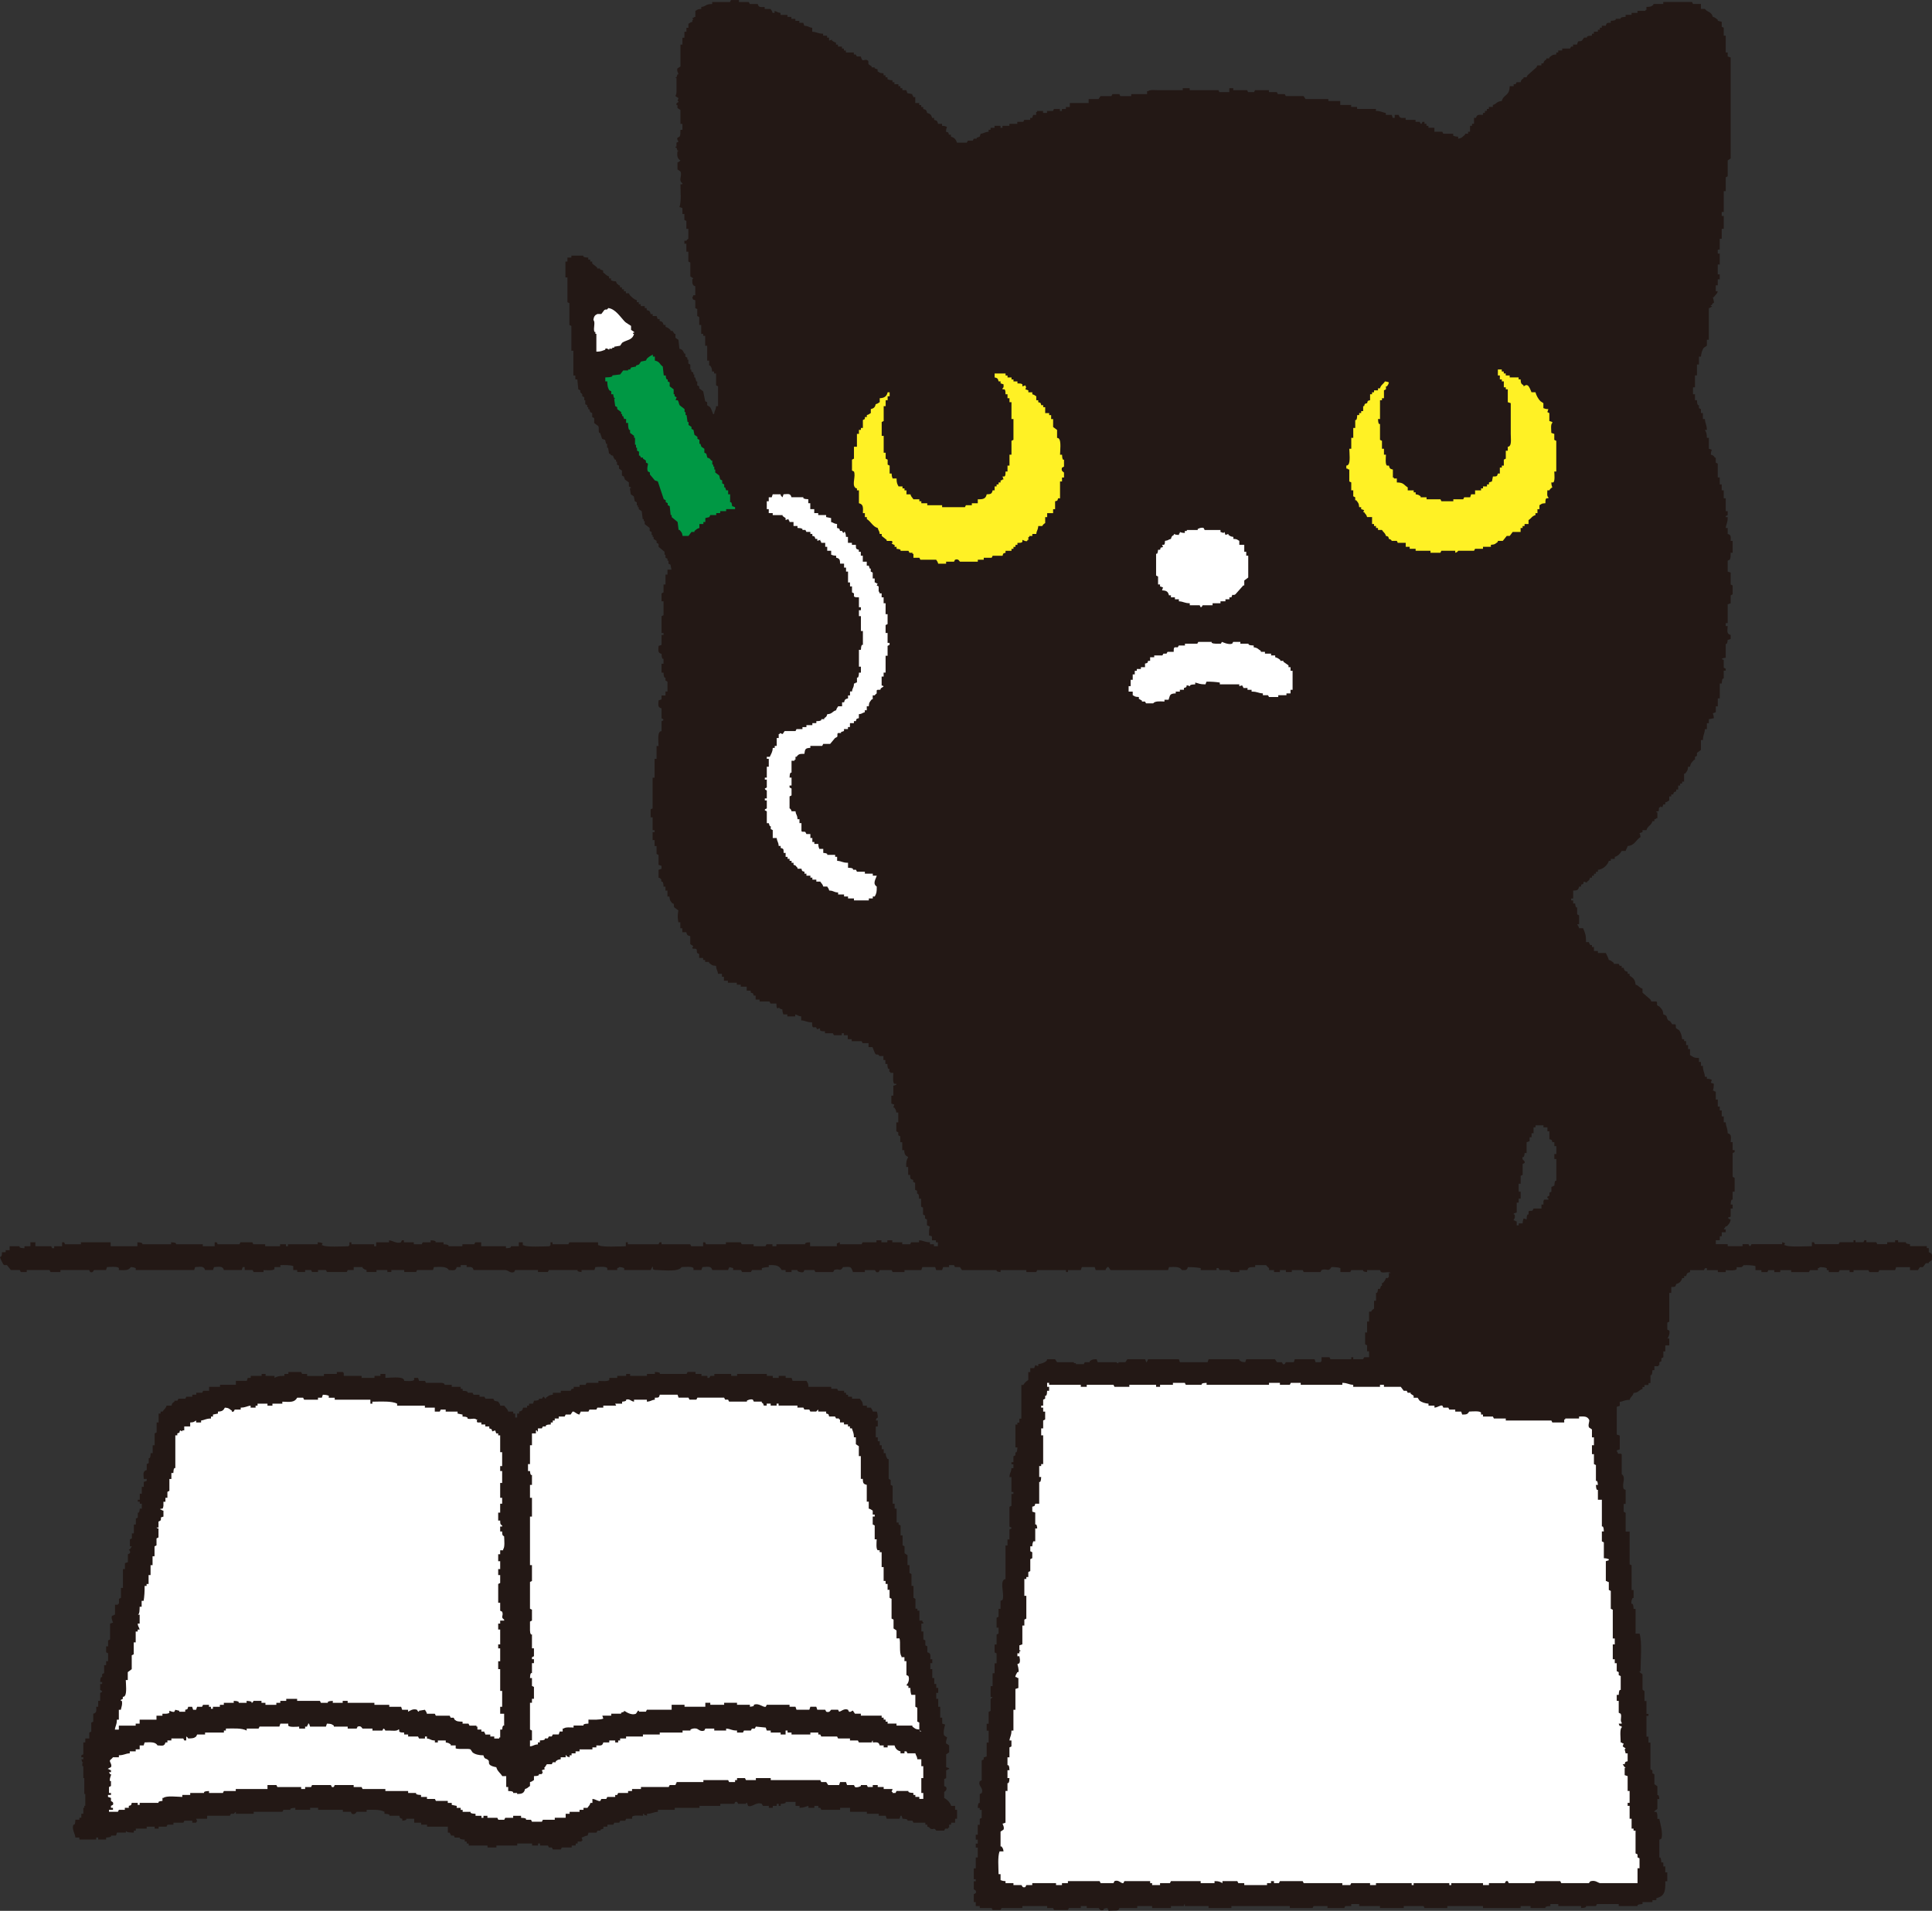 <?xml version="1.0" encoding="UTF-8"?>
<svg id="_レイヤー_2" data-name="レイヤー_2" xmlns="http://www.w3.org/2000/svg" width="171.147" height="169.284" viewBox="0 0 171.147 169.284">
  <rect x="0" y="0" width="171.147" height="169.284" fill="#333333" stroke="none"/>
  <g id="design">
    <g>
      <g>
        <path d="M25.538,121.545h1.141c.029.058.058.116.088.176h.439v.175h1.492v-.175h1.141v-.176h.527c.074.099-.011.013.087.087v.263h1.58v.176h1.141v-.176h.526v-.175h.439v.35c.406-.011,1.348-.121,1.58.088.1.101.035.001.088.176.241.012.784.06.878-.087v-.176h.351c.03.088.059.176.088.263h.526c.029.058.058.117.088.176h1.404c.279.033.209.153.263.176h.614v.176h.79v.175h.176v.176c.225.012.304.011.438.088v.087h.439c.029.058.059.117.088.175h.526v.176h.439c.029.059.059.117.088.176h.702c.029.058.058.117.088.176.065.033.27.053.351.088.083.158.122.138.176.351h.351c.126.216.276.244.351.526h.439v.175h.176v.351h.175v-.351h.176v-.175c.257-.06.288-.098.351-.351h.351v-.175h.176v-.176h.351c.03-.088.059-.176.088-.263.224-.012.307-.007.439-.088v-.088h.263c.042-.02.031-.15.176-.176.057.033.028.143.175.176v-.088c.239-.143.217-.236.615-.263v-.175h.702v-.176h.878c.029-.059.059-.117.088-.176h.176v-.175h.527v-.176h.526c.03-.059.059-.117.088-.176h1.053v-.176c.253.012.867.069.965-.087v-.176h.702v-.176h.789v-.175h.352v.175h1.491v-.175h.703v-.176c.226.014.303.012.439.087v.088h2.37c.03-.059.059-.117.088-.176h.702v.176h.526v.175h.527v.176h.175c.03-.058.059-.116.088-.176h.351v-.175h1.492v.175h.526v-.175h2.633v.175h.526v.176h.527v-.176h.614v.176h.526c.029.088.059.176.088.263h1.229c.121.23.155.149.175.527h2.019v.175h.526c.03.059.059.117.088.176h.526v.176h.176v.175h.176v.176h.351v.176h.701c.139.24.241.215.263.615h.351v.175h.352c.083.158.121.138.175.351h.351c.057.151.083.275.088.526-.151.098-.119.056-.176.263h.176v.526h-.176v.966h.176v.351h.175v.35h.176v.351h.176v.351h.175c.02.322.054.341.176.527h.088v1.755c.059.029.117.058.176.087v.439c.059.029.117.058.175.087v1.58h.176v.439h.176v1.228h.176v.176c.058.03.117.058.176.088v.878h.176v.878c.058.029.117.058.175.088v.614c.088.058.176.117.263.175v.878h.176v.701c.058.03.117.058.175.088v1.053h.176v1.053c.059.03.117.058.176.088v.878h.175v.175h.176v.878h.263v.088c.1.099.035,0,.088.175h-.175v.702h.175v.703c.058.029.117.058.176.087v.439c.059.029.117.059.176.088v.527c.315.082.277.229.263.614h.175v.351h-.175v.527h.175v.79h.176v.526h.175v.351h.176v.438h-.176v.527h.176v.703h.176v.965h.176v.526c.088.03.176.059.263.088-.052.138-.206.71-.088.965.088.058.176.117.263.176,0,0-.148.395-.087.527.087.058.175.116.263.176v.614c-.088.058-.176.117-.263.176v1.141c.087.03.175.059.263.088v.088h-.088c-.1.1,0,.035-.175.088v.702c-.059.03-.117.059-.176.088v.614c.058.03.117.059.176.088.12.329-.155.387-.176.439v.526c.244.134.537.4.615.703h.351v.351h.175v.789h-.175v.351h-.351v.176h-.176v.263h-.088v.087h-.263c-.03.059-.059.117-.088.176h-.703c-.229-.331-.202-.031-.526-.176-.056-.025-.004-.115-.263-.175v-.176h-.176v-.176h-1.053l-.088-.176h-.439v-.087c-.136-.078-.213-.071-.439-.088-.03-.087-.059-.176-.088-.263h-.088c-.029.087-.059.176-.088.263h-1.141c-.029-.087-.058-.176-.088-.263h-.614v-.175h-1.053v-.176h-1.491v-.351h-.878v.176h-1.667c-.03-.058-.059-.117-.088-.176h-.176v-.176h-.351v.176h-.526v-.176c-.291.071-.36.169-.79.176v-.176h-.351v-.351h-.877v.087c-.137.076-.213.072-.439.088v.176h-.175v-.176h-.176v.176h-.351v.176h-.351v-.176h-.526c-.03-.058-.059-.116-.088-.176-.512-.213-.868.35-1.228.176-.03-.088-.059-.176-.087-.263h-.088v.088h-.702c-.029-.058-.058-.117-.088-.175-.245-.062-.197.15-.263.175h-1.228v.176h-1.843v.176h-2.194v.176h-1.492v.176c-.434.024-.467.163-.965.176v.175c-.087-.029-.176-.058-.263-.088v-.087h-.088v.175c-.253-.012-.867-.069-.965.087v.176h-.527c-.029.059-.058.117-.087.176h-.439c-.029.058-.058.117-.088.176h-.439c-.029.059-.058.117-.088.176h-.526v.176h-.351v.175c-.087.03-.176.059-.263.088v.088h-.263c-.029.058-.059.116-.088.176h-.702c-.029.087-.058.175-.088.262-.311.033-.267.109-.526.176.03.088.058.175.087.263h-.087v.088h-.351v.176h-.176v.176h-.351v.175h-.878c-.029.059-.058.117-.088.176h-.702c-.03-.059-.058-.117-.088-.176h-.263c-.03-.058-.059-.117-.088-.175h-.701v-.176h-.176v.176h-.527v-.176h-1.316v.176h-1.843v.175h-.789v-.175h-1.667v-.176h-.176v-.176h-.176v-.176c-.225-.006-.307-.012-.439-.087v-.088h-.439c-.029-.059-.059-.117-.088-.176h-.263v-.088c-.1-.099-.035,0-.088-.175h-.176v-.527h-1.843v-.176h-.526v-.176h-.614v-.351h-.702v.088c-.128.071-.15.06-.351.087v-.176c-.242-.063-.196-.024-.263-.263h-.877v-.088c-.137-.076-.213-.071-.439-.087v-.176c-.408-.214-.936-.183-1.58-.176v.176h-.877c-.051.02-.111.295-.439.176l-.088-.176h-.702v-.176h-2.194v-.176h-.703v.176h-1.316v-.176c-.227.013-.304.012-.439.088v.088h-.614c-.03.058-.059.117-.088.176h-2.545v.176h-1.58v-.176c-.086.045-.156.164-.176.176h-.263c-.03.058-.059.117-.088.175h-2.018v.263h-.965c.029.088.058.176.087.263h-.087v.088h-.351v-.176h-.702c-.03.058-.059.117-.088.176h-.878v.176h-.527c-.029.058-.058.117-.087.176h-.702v.175h-.351v-.175h-.702v.175h-.965v.176h-.175v.176c-.244-.009-.682.007-.703-.176v.176h-.79c-.029.087-.058.175-.087.262h-.439v.088c-.137.076-.212.071-.439.088v.175h-.701v-.175h-.176v.175h-1.491v-.175h-.351c-.023-.341-.342-.739-.176-1.141h.088c.076-.136.072-.212.088-.439h.351v-.176h.175v-.351h.176v-.527h.088v-.176h.087v-1.053h-.087v-1.404h-.088v-1.053h-.088v-.262l.088-.088h-.088c-.029-.088-.058-.176-.088-.263h.176v-.176h-.176v-.176c.059-.029.117-.058.176-.087v-1.053h.176v-.351h.351v-.526c.059-.03.117-.059.176-.088v-.789c.058-.03.117-.058.175-.088v-.702c.315-.082.277-.229.263-.614h.176v-.527h.175v-.703c.059-.029.117-.058.176-.087-.016-.145-.167-.151-.176-.175v-.527h.176v-.176h-.176c.013-.224.007-.307.088-.439h.088v-.264c.059-.029.117-.058.176-.087v-.702h.175v-.351h.176v-.702c-.058-.03-.117-.059-.176-.088v-.527h.176v-.526c.059-.029.117-.059.176-.087v-1.405c.088-.029.176-.058.263-.087-.031-.075-.197-.435-.088-.614h.088c.1-.1,0-.035.175-.088v-.878h.263v-.088h.088v-.439c.059-.03.117-.058.176-.088v-.878h.176v-1.668h.175v-.526c.088-.029.176-.058.264-.087v-.702c.058-.03.116-.059.175-.088.077-.176-.067-.256-.088-.351h.088c.058-.087.117-.175.176-.263h-.176v-.615c.058-.029.117-.058.176-.088v-.439h.176v-.79h.175v-.527c.059-.029.117-.058.176-.087v-.439h.088c.073-.126.06-.15.087-.351h.176v-.439h-.176v-.176h-.175v-.176h.175v-.526h.176v-.614h.176v-.439c.087-.029.175-.058.263-.087v-.175h-.263c-.022-.446-.106-.685.263-.79v-.527c.058-.029.117-.058.176-.088v-.438h.087c.078-.137.07-.213.088-.439h.176v-.703h.175v-1.053c.059-.029.117-.058.176-.088v-.877h.176v-.79h.175v-.175h.176c.126-.216.276-.245.351-.526h.439c.054-.23.093-.25.262-.351v-.088h.264c.029-.058.058-.117.088-.176h.614c.029-.059.058-.117.087-.176h.527v-.176h.351v-.175h.526c.029-.059.058-.117.088-.176h.526v-.351h.965v-.176h1.405v-.351h.965c.029-.087.058-.176.087-.263h.263v-.176h.965v-.175h.351v.175h.79v.176c.291-.154.383-.18.877-.176v-.175h.351v-.176Z" style="fill: #231815; fill-rule: evenodd;"/>
        <path d="M28.521,123.826h-.351v.176h-1.229c-.029-.058-.058-.117-.088-.176h-.526c-.245.443-.644.372-1.316.351v.176h-.878v.176h-.439v-.176h-.878v.176h-.176v.175h-.439v-.175c-.365.043-.412.166-.878.175v.176h-.526c-.057.022-.029.247-.263.176v-.087c-.239-.142-.215-.236-.614-.264-.134.247-.23.337-.614.351v.175c-.146.03-.293.059-.439.088v.176h-.176v.175c-.468.001-.512.126-.877.175v.176h-.439v-.176c-.23.122-.149.155-.527.176v.35h-.526v.352h-.176v.087c-.059-.03-.117-.058-.176-.087-.161.149.096.163-.263.263v.176h-.176v2.896h-.088c-.076.137-.072.213-.087.439h-.175v.527h-.176v1.053c-.058.03-.117.058-.176.088v.527h-.175v.35h-.176c-.002.243.028.489-.088.615h-.176v.088h.088c.1.1.001.035.176.088v.526c-.406.109-.115.072-.263.351-.058.03-.117.059-.175.088v.527h-.176c.1.099.001.034.176.088v.789c-.059.03-.117.059-.176.088v.615c-.059.029-.117.058-.176.088v.877h-.175v.79h-.176v.877h-.176v.79h-.176v.175h-.176c.006.474-.021.963-.087,1.317h-.176v.526h-.176c-.009.244.008.682-.175.703h.175v.789h-.175c.033.311.109.267.175.527h-.175v.175h-.176v.965h-.175v1.053c-.059.03-.117.059-.176.088v1.229c-.117.088-.234.176-.351.263v.701h-.176c.011.376.104,1.194-.088,1.405-.1.1,0,.034-.175.087v.176c-.059.03-.117.059-.176.088v.088h.088c.077.306-.05.582-.088.79h-.176v.878h-.176c-.001.468-.125.512-.176.877h.351v-.351h1.492v-.176h.351v-.351h1.492v-.351h.526v-.175c.243-.002.489.027.614-.088v-.176c.021-.014.284.149.439.088.03-.058.059-.116.088-.175.117.03.234.059.351.087v.088h.527v-.175c.242-.064.196-.025.263-.263h.351c.029.088.058.176.088.263h.263c.029-.087.058-.175.087-.263h.439c.029-.059.058-.117.088-.176h.526v.176h.175v.176h.176v-.176h.614v-.176h.351v-.175h.878v-.176c.227.013.304.013.439.088v.088h.702v-.176c.23.012.299.026.439.088v.088c.144-.016.15-.167.175-.176h.702v.176h.351v.175h.965v-.175h.351v-.176h.526v-.176h.965v.176h2.019c.029.058.058.117.087.176h.614v-.088c.137-.075.213-.073.439-.088v.176h.878v-.176h.439v.176h2.369v.175h1.317v.176h1.053c.029.088.059.176.088.263h.526v.175c.152-.08.442-.306.79-.175.028.011.031.158.176.175v-.088c.175-.029.351-.058.526-.087.083.158.121.138.175.351h.703c.029.058.058.117.087.175h1.229c.029.059.058.117.088.176h.263c.029.059.059.117.088.176.191.164.331.165.702.176v.175h.526c.029.059.058.117.088.176h.614v.088h.087v.262h.351v.176h.263v.088c.1.1.035,0,.088.175h.439v.176h.351v.176h.439v-.088h.087v-.703h.175c.025-.202.017-.223.088-.351h.087v-1.053h-.351v-.614h.175v-1.405h-.175v-1.93h-.176v-.702h.176v-1.141h-.176v-.351h.176v-1.316h-.176v-.527h.176v-.263h.351v-.087c-.357-.249-.024-.333-.176-.703-.058-.029-.116-.058-.175-.088v-.701h-.176v-1.667c.059-.03.117-.059.176-.088v-.703h-.176v-.527h.176v-.701h-.176v-.614h.176v-.352h.263v-.087c.165-.18.097-.809.087-1.141-.179-.117-.165-.143-.176-.439h-.175v-.439h.175v-.088c-.179-.117-.165-.144-.175-.439h-.176v-.702h.176v-.789h.175v-.526h-.175v-1.317h.175v-1.053h-.175v-.439h.175v-1.229h-.175v-1.492h-.176v-.176h-.176c-.029-.088-.058-.176-.088-.263-.087.029-.175.058-.263.087-.063-.242-.024-.196-.263-.263v-.176h-.351v-.175h-.351v-.176h-.351c-.062-.185-.09-.08,0-.263h-.087c-.189-.169-.514.025-.79-.088v-.088c-.134-.075-.212-.076-.438-.087v-.176c-.147-.029-.293-.058-.439-.088v-.175h-1.053v-.176h-.439c-.03.059-.059.117-.088.176h-.439v-.351h-.878v-.175h-2.458v-.176c-.482-.252-1.446-.183-2.194-.176v.176h-.175v-.351h-3.16v-.176h-.526v-.176c-.15-.057-.275-.084-.526-.088-.029.088-.058.176-.088.263Z" style="fill: #fff; fill-rule: evenodd;"/>
        <path d="M58.447,123.562c-.072.281-.104.255-.439.263v.176c-.35.04-.313.148-.703.176v-.176h-1.141v.176c-.274-.035-.396-.29-.702-.176v.088c-.129.069-.148.062-.351.088v.176h-.614c.029.058.059.117.088.176h-1.141v.175h-.526c-.029.059-.059.117-.088.176h-.614c-.03.059-.058.117-.088.176h-.702v.087c-.1.101-.035,0-.087.176-.298-.04-.454-.308-.615-.263-.059.087-.117.175-.176.263h-.439c-.029.059-.059.117-.088.176h-.526v.175h-.351v.175h-.176v.176h-.176v.176c-.224.011-.307.007-.439.087v.087h-.262c-.03.059-.059.117-.088.176h-.351v.263h-.088v-.087c-.139-.1-.082.215-.088.263h-.351v1.053h-.175v1.668h-.176v.615h.176c.024.202.016.224.088.351h.087v.878h-.175v1.141h.175v1.667h-.175v4.3h.175v1.403c-.058.03-.117.059-.175.088v2.37c.058.029.117.058.175.087v.965c-.058.029-.117.059-.175.088v.789c.012.204.018.227.088.351h.087v1.228h.176v.701c-.058.03-.117.059-.176.088v.176h.176v.351h-.176v.878h-.087c-.076.137-.071.212-.088.439h.175v.702c.059.029.117.058.176.087v1.053h-.176v.351h-.175v2.369c.058.03.117.059.175.088v.878h-.175v.526c.35-.041.312-.149.702-.176v-.176h.176v-.175c.224-.012.307-.008.439-.088v-.088h.263c.03-.059.059-.117.088-.176h.263c.03-.058.058-.117.088-.176h.527c.029-.088.058-.175.087-.263h.263v-.263h.088c.149-.139.59-.096.878-.088v-.176h.878v-.087c.137-.076.212-.072.439-.088v-.351c.444.008,1.006.03,1.316-.088-.029-.088-.058-.176-.087-.263h.79v-.175h.877v-.088c.088-.029.176-.058.263-.088v-.088c.035-.002.591.473,1.053.264.058-.088.117-.176.175-.264h.088v.088h.614c.029-.058.058-.116.087-.175h2.194v-.439h1.141v.176h1.843v-.351h.439v.175h1.228v-.175h1.141v.175h1.141v.176c.203-.025.224-.017.352-.088v-.088c.449-.185.808.256,1.053.176.029-.059.058-.117.088-.176h2.018v.176h.526c.029.088.059.176.088.263h1.141c.029-.087.058-.175.088-.263h.526c.029.088.059.176.088.263h.702c.029.059.059.117.088.175.325.122.391-.156.439-.175h.614c.029.059.059.117.087.175.191-.011.433-.321.79-.175.029.059.058.117.087.175.187.076.265-.121.351-.088.058.088.117.176.176.264h.526v.175h1.843v.176h.176v.176h.175v.176h.176v.175h.79v.176h1.404v.088c.227.155.225.233.614.262v-.614c-.058-.03-.116-.058-.176-.088v-1.228c-.058-.03-.116-.059-.175-.088v-1.054h-.351c-.062-.163-.087-.343-.088-.614h-.175v-.176c-.177-.051-.076.01-.176-.088.135-.093.306-.481.176-.79-.059-.029-.117-.058-.176-.087v-1.229h-.176v-.351h-.263v-.088c-.225-.258-.06-1.257-.176-1.579h-.263v-.702c-.087-.058-.176-.117-.263-.176v-.789c-.059-.03-.117-.059-.176-.088v-1.755c-.059-.03-.117-.058-.176-.088v-.702h-.176v-.526h-.176v-.264h-.175v-1.228h-.176v-1.317h-.176v-.176h-.175c-.156-.105-.1-.706-.088-.965h-.176v-1.228c-.059-.03-.117-.058-.176-.088v-.702h.176v-.176h-.176v-.351c-.158-.083-.138-.122-.351-.176v-.615h-.176v-1.491c-.307-.07-.342-.156-.351-.526h-.176v-2.019h-.175v-.878c-.088-.059-.176-.117-.263-.176v-.614h-.176c.002-.431-.101-.5-.175-.79h-.176v-.176h-.176v-.175h-.351v-.176h-.351v-.263h-.088v-.088h-.263c-.029-.058-.058-.117-.088-.175h-.526c-.063-.243-.024-.197-.263-.264v-.175h-.702v-.176c-.048.025-.176.176-.176.176h-.526c-.03-.059-.059-.117-.088-.176h-.439c-.03-.059-.059-.117-.088-.176h-.526v-.175h-1.667v-.176h-.176v.176h-.527v-.176h-.351v.176h-.263c-.053-.211-.028-.163-.176-.263v-.088h-.701c-.03-.058-.059-.117-.088-.176-.197-.076-.436.038-.526.088v.088h-1.58c-.029-.058-.058-.117-.087-.176h-.264c-.029-.058-.058-.117-.087-.176h-2.369c-.03.059-.059.117-.088.176h-.614c-.029-.058-.059-.117-.088-.176h-.878c-.029-.088-.059-.176-.088-.263h-1.58Z" style="fill: #fff; fill-rule: evenodd;"/>
        <path d="M24.836,152.698c-.03.088-.059.176-.088.264h-1.755c-.029.058-.059.116-.087.175h-1.053v.175c-.448-.233-1.148-.182-1.843-.175v.175h-.176v.176h-1.668v.175h-.702c-.029.059-.058.117-.087.176-.194.162-.33.165-.703.176-.071-.115-.062-.104-.176-.176v.351h-.175c-.03-.059-.059-.117-.088-.176h-1.053v.176h-.352v.175h-.175c-.095.359-.276.283-.702.264-.19-.329-.618-.281-1.141-.264-.029.088-.058.176-.087.264h-.352v.35h-.351v.176h-.526v.175c-.435.025-.467.164-.965.175v.176h-.526c-.042.075-.263.263-.263.263-.065.169.216.361.088.614-.01.019-.326.121-.263.176h.088c.1.1,0,.035.175.088v.176h-.175c.029.058.058.117.087.176h.088c.042.132-.154.35-.088.614h.088v.439c-.059.03-.117.059-.175.088v.527h.175v.176h-.263v.175c.088.03.176.059.263.087v.264c.03.071.273.063.176.351-.059.03-.117.059-.176.088v.176h.176v.176h-.351v.176h.789c.03-.059.059-.117.088-.176h.526v-.176h.351v-.176c.242-.063.196-.024.263-.263h.526v.176h.175v-.176h1.668v-.087c.127-.071.149-.062.351-.088v-.264h.088c.242-.219,1.246-.096,1.668-.087v-.175h.702v-.176h1.228v-.088c.137-.076.213-.071.439-.087v.176h1.228c.03-.059.059-.117.088-.176h1.053v-.176h2.809v-.351h.79c.029.059.058.117.087.176h2.107v.176h.351v-.176h.527c.029-.058.058-.117.087-.176h1.668c.029.059.059.117.088.176.247.06.196-.15.262-.176h1.667v.176h.703c.029.059.058.117.087.176h2.019v.176h2.018v.176h.703v.088c.136.076.212.071.439.088v.175h.526v.176h.703c.029.059.058.117.087.176h1.053v.175h.351v.176c.147.03.293.059.439.088v.176h.351v.176h.176v.176h.702v.088c.136.076.213.07.439.088v.175h.526v.176h.176v-.176h.351v.176h.877c.029.059.059.117.088.176h.526c.029-.059.059-.117.088-.176h.702v-.176h.701v.176c.226.014.304.011.439.087v.088h.439c.029.058.058.117.087.175h.878c.03-.058.059-.117.088-.175h1.053v-.176h.965v-.351h.351v-.176h.878v-.176h.351v-.176h.351c.107-.186.198-.191.263-.439h.176v-.351c.314.021.507.24.702.176.029-.059.058-.117.087-.176h.439c.03-.059.059-.117.088-.176h.702v-.175h.176c.029-.059.058-.117.088-.176h.877v-.176h.351v-.176h.79v-.176h2.457c.03-.058.058-.117.087-.176h.527v-.088c.1-.099.035,0,.088-.175h2.37v-.177h2.194c.029.059.058.117.087.177h.527v-.177h.175v-.175h.702c.029.059.059.117.088.175h.878v-.175h1.316v.175h4.388c.029.059.058.117.088.177h.439c.059.087.117.175.176.262h.965c.03-.088.059-.175.088-.262h.526c.029.087.058.175.088.262h.614c.03.059.059.117.088.176.196.077.436-.039.526-.088v-.088h.526c.03.059.059.117.088.176h.439v-.176h.439v.176h.526v.176h.789c-.029.088-.058.176-.087.263h.087v.088h.264c.029-.059.058-.117.087-.176h1.053v.087c.138.078.213.067.439.088v.176h.176v.175h.351v.176h.351v-.526h-.175v-1.317h.175v-1.053h-.175v-.614h-.352c-.033-.311-.108-.267-.175-.527h-.702c-.029-.058-.059-.117-.088-.175h-.176v.175h-.351v-.175c-.285-.066-.458-.245-.527-.526h-.614v.175h-.351v-.175h-.351c-.082-.315-.229-.277-.614-.264v-.175c-.1.099-.035,0-.088.175h-1.141c-.03-.058-.059-.117-.088-.175h-.702v-.176h-1.053c-.029-.059-.059-.117-.088-.176h-1.403c-.03-.058-.059-.117-.088-.176h-.176v-.175h-.702v.175h-1.668v-.175h-.351v-.176h-.175v.351h-.439v-.175h-.878v-.176h-.351c-.03-.088-.059-.175-.088-.263-.293-.029-.585-.059-.878-.087-.029.058-.058.116-.088.175h-.263c-.029.059-.058.117-.087.175h-.615c-.029.059-.058.117-.088.176h-.526v-.176c-.531-.003-.511-.142-.965-.175v.175h-1.053v-.175h-.79c-.029.059-.059.117-.088.175-.344.139-.544-.142-.702-.175-.224-.047-.411.024-.527.087v.088h-.701v.176h-2.019v.175h-1.492v.176h-1.492v.176h-.526v.176h-.175v.175h-.263v-.175h-.526v.175h-.527c-.082.315-.229.277-.614.264v.175h-.351v.176h-1.141v.176h-.352v.175h-.351v.175h-.176v.176c-.088-.03-.175-.059-.263-.088v-.088h-.087v.176h-.439v.176c-.27.026-.278.061-.439.175v.088h-.263c-.03.059-.058.117-.088.176h-.439c-.059.088-.117.175-.176.263-.122.119-.051.009,0,.176-.088.029-.175.059-.263.088.03.088.059.176.088.263h-.088v.088h-.263v.088c-.129.081-.215.077-.439.088v.35c-.158.084-.138.122-.351.177v.35c-.187.107-.192.198-.439.263-.08.357-.253.444-.702.439v-.088h-.351v-.088c-.133-.078-.214-.077-.439-.087v-.351h-.175v-.965h-.352c-.167-.288-.43-.417-.526-.79-.207-.036-.52-.114-.614-.263-.084-.133.008-.249-.088-.351-.204-.217-.334-.037-.439-.439-.4.001-.753-.087-.965-.263-.058-.087-.117-.176-.176-.263-.219-.106-1.026.021-1.316-.088v-.262h-.439v-.088c-.17-.112-.165-.136-.439-.176v-.175h-.702v.175h-.263v-.175c-.448-.022-.307-.123-.703-.176v-.176h-.175v.176h-.526c-.03-.059-.059-.117-.088-.176h-.878v-.176h-.351v-.175c-.207-.011-.331.011-.439-.088v-.176h-.087c-.102.151-.546.095-.79.088h-.351c-.022-.007-.033-.158-.176-.175-.029.059-.059.117-.087.175h-.878v-.175h-.878c-.05-.021-.11-.295-.439-.175-.029.058-.058.116-.087.175h-.79v-.175h-1.228v-.088c-.235-.154-.213-.158-.614-.176-.03.088-.059.176-.088.264h-1.405c-.029-.088-.058-.176-.087-.264h-.088v.088c-.1.099-.035,0-.088.176h-.176v.175h-.526v-.175c-.253.012-.867.068-.965-.088v-.176h-.702Z" style="fill: #fff; fill-rule: evenodd;"/>
      </g>
      <g>
        <path d="M170.864,110.925v-.35h-.176v-.176h-1.492v-.175c-.201-.028-.223-.016-.351-.088v-.088h-.701v-.176h-.264v.176h-.702v.176h-.878c-.029-.058-.058-.117-.088-.176h-.878v-.176h-.176c-.029.058-.058.117-.087.176h-.702v-.176h-.176v.176h-1.229c-.029.058-.058.117-.087.176h-2.107c-.029-.058-.058-.117-.088-.176h-.175v.351c-.46.008-2.157.103-2.369-.087h-.088c.03-.059.059-.117.088-.176-.088-.03-.176-.059-.263-.088v.176h-2.72c-.027.01-.029.162-.176.175-.029-.058-.059-.117-.088-.175h-.527v.175h-1.316v-.175h-1.053v-.351h.351v-.351h.176v-.351h.351v-.263h-.176c.058-.088.117-.176.176-.263h.087c.179-.196.299-.277.352-.614-.176-.053-.076.012-.176-.088-.23-.094.133-.09.176-.176v-.701h.175v-.351h-.175c.016-.226.011-.302.087-.439h.088v-.702h.175v-1.228c-.058-.029-.117-.058-.175-.087v-2.107c.058-.029.117-.058.175-.088v-.176h-.175v-.703h-.175c.021-.439.106-.691-.264-.789-.012-.498-.15-.531-.175-.965h-.176v-.526h-.176v-.527h-.176v-.351h-.176v-.614h-.176v-.702c-.175-.052-.075.013-.175-.087h-.088c.076-.165.08-.344.088-.614-.088-.03-.176-.058-.263-.088.029-.088.059-.176.088-.263-.141-.053-.208-.081-.439-.088v-.175h-.176c-.034-.456-.173-.434-.176-.965h-.175v-.351h-.176v-.351c-.492-.002-.515-.104-.79-.264v-.526h-.175v-.35h-.176v-.352h-.176v-.175h-.175c-.015-.281-.133-.633-.264-.79-.087-.058-.175-.117-.263-.176-.083-.135.033-.265-.087-.351h-.264c-.058-.088-.117-.175-.175-.263-.059-.029-.117-.059-.176-.087-.226-.263.014-.405-.439-.527-.023-.409-.153-.487-.351-.703-.058-.029-.117-.058-.175-.088-.081-.131.037-.273-.088-.351h-.439c-.03-.059-.059-.117-.087-.176-.234-.205-.469-.409-.703-.614v-.351c-.339-.094-.276-.262-.615-.351-.018-.44-.24-.636-.526-.79v-.176h-.175v-.175c-.253-.064-.291-.095-.352-.352h-.175v-.175h-.175c-.03-.059-.059-.117-.088-.176h-.438v-.088c-.17-.119-.201-.203-.439-.263-.06-.237-.174-.393-.263-.614h-.702v-.176h-.351v-.351h-.176v-.176h-.175c-.053-.176.012-.076-.088-.176v-.088h-.263c.002-.664-.084-.8-.263-1.228h-.351c-.054-.214-.093-.194-.175-.351h.175v-.789c-.058-.03-.117-.059-.175-.088v-.614h-.088c-.071-.127-.065-.149-.088-.351h-.176v-.263h-.175v-.175h.175v-.702c.371-.008.457-.043.527-.351h.176v-.175c.361-.089.111-.126.263-.264.087.03.175.059.263.088v-.088c.162-.119.207-.109.263-.351h.175v-.175h.176v-.176h.176v-.175h.176v-.176c.435-.016.886-.449.965-.79h.175v-.176h.351v-.175c.284-.072.49-.3.614-.527h.351c.061-.239.119-.198.176-.439.638-.04.717-.537,1.141-.79-.021-.207-.037-.217-.088-.351.088-.029.176-.059.263-.088v-.176h.351c.117-.419.416-.372.527-.79h.175v-.175c.175-.053.076.012.176-.088h.088v-.527h-.088v-.088h.175c.093-.096.003-.233.088-.351h.087v-.088c.059.029.117.058.176.088.029-.088.059-.175.088-.263h.175v-.176c.213-.054.194-.093.351-.176v-.351h.176v-.176h.175c.068-.238.021-.199.263-.263v-.175h.176v-.351h.176v-.175h.176v-.176h.175v-.702h.088c.154-.226.238-.226.263-.614h.175c.053-.356.183-.393.352-.614h.087v-.263c.058-.029.117-.058.175-.088v-.263c.117-.088.234-.176.352-.263v-.877h.175c.012-.499.151-.531.176-.966h.176v-.526h.175v-.351c.147-.029.293-.058.439-.088-.011-.23-.035-.298-.088-.439.088-.029.176-.058.263-.088v-.527h.176v-.702h.176v-1.316h.176c.017-.226.012-.302.087-.439h.088v-.702h.176v-.175c-.059-.03-.117-.058-.176-.088v-.702c-.176-.053-.076.012-.176-.088.134-.052.143-.07.351-.088v-1.228h.087c.071-.127.063-.149.088-.351.088-.029.176-.058.264-.088v-.351c-.37-.105-.286-.344-.264-.79h-.175v-.263h.175v-1.668c.088-.029.176-.058.264-.088v-.702c.058-.029.116-.058.175-.088v-.79c-.059-.029-.117-.059-.175-.088v-1.053c-.088-.03-.176-.059-.264-.088v-.965c.059-.029.117-.058.176-.088.104-.144.084-.358.088-.614h.175v-1.053h-.175c.013-.386.051-.532-.264-.614v-.527h-.175c.052-.39.178-.433.175-.965h-.175v-.088c.058-.029.117-.058.175-.088v-.351h-.175v-1.141h-.176v-.702h-.176v-.527h-.176v-.614h-.176v-1.229c-.058-.029-.116-.058-.176-.088v-.439h-.087c-.101-.17-.122-.208-.351-.263.01-.23.035-.298.088-.439-.088-.029-.176-.058-.263-.088v-.966h-.175c-.001-.394-.058-.481-.176-.702h.176c-.012-.498-.151-.531-.176-.965h-.176v-.527h-.175v-.351c-.059-.029-.117-.058-.176-.088v-.263h-.088c-.08-.132-.076-.215-.088-.439h-.175v-.527h-.176v-.614h.176v-1.053h.175v-.965h.176v-.702h.176c.022-.288.127-.625.262-.79.088-.058.176-.117.264-.175v-.527h.175v-2.808c.175-.053.076.012.176-.088.047-.038.139.026.088-.088h-.088v-.088h.088c.029-.058.059-.117.088-.175h.088c.048-.101-.088-.526-.088-.526h.088c.126-.214.284-.244.351-.527h-.176v-.527h.176v-.526h.176v-.439h-.176v-.877h.176v-.965h-.176v-.351h.176v-.965h.176v-.878h.176v-1.141h-.176v-.351h.176v-1.843h.176v-1.229c.058-.029.117-.059.175-.088v-1.404c.088-.058.176-.117.264-.175V5.09c-.088-.029-.176-.058-.264-.088v-.351h-.175v-1.492h-.176v-.702c-.059-.03-.117-.058-.176-.088v-.439c-.048-.021-.327-.074-.351-.088v-.088c-.163-.12-.203-.204-.439-.263-.129-.485-.478-.386-.702-.702h-.351v-.439h-.702c-.029-.059-.059-.117-.088-.176h-2.545v.176h-.878v.088c-.232.151-.214.164-.614.176v.263h-.087v.088h-.703v.176h-.526v.175h-.527v.176c-.226.017-.303.01-.439.088v.088h-.439v.088c-.134.076-.213.076-.439.088v.175c-.335.009-.366-.017-.439.263h-.351v.176h-.176v.175h-.176v.176h-.351v.175h-.176v.175c-.224.01-.307.008-.439.088v.088h-.263c-.059.088-.117.176-.176.263-.289.168-.313-.135-.439.351h-.352v.176h-.175c-.03.058-.059.117-.087.175h-.702v.175h-.351v.176h-.176v.175c-.38.017-.404.104-.615.263v.088h-.263v.088c-.16.128-.203.106-.263.351h-.176v.176h-.351c-.029.059-.059.117-.088.176-.262.234-.526.468-.789.702-.03.058-.059.117-.087.176h-.264v.088c-.16.128-.2.106-.263.351h-.351c-.03.058-.058.117-.088.176h-.176v.175h-.351c-.016.909-.531.693-.702,1.316-.49.035-.414.249-.79.351v.175h-.351v.176h-.176v.176h-.175v.175h-.175v.176c-.386-.014-.533-.051-.615.263h-.176v.527h-.176v.175h-.176v.526h-.176v.176h-.263v.088c-.229.161-.252.305-.614.351v-.175c-.23-.011-.298-.035-.439-.088v-.175h-.878c-.029-.059-.058-.117-.088-.176h-.701v-.351h-.527v-.176h-.176v-.175h-.176v-.176h-.175c-.03.058-.059.117-.088.176-.141.015-.108-.151-.176-.176h-.351v-.175h-.878v-.176c-.385.014-.532.052-.614-.263h-.351v.263h-.176c-.03-.088-.058-.176-.088-.263h-.526v-.176c-.366-.049-.409-.174-.878-.175v-.176h-1.667v-.176h-.527v-.175h-.965v-.351h-1.053v-.175h-2.019c-.059-.088-.117-.176-.175-.263h-1.58c-.03-.058-.059-.117-.088-.176h-.615c-.029-.058-.059-.117-.088-.175h-.702v-.175h-1.228c-.03.058-.059.117-.088.175h-.526c-.03-.058-.059-.117-.088-.175h-1.228v-.176h-.351v.351h-.877c-.029-.058-.059-.117-.088-.175h-2.545v-.176h-.614v.176h-2.194c-.294,0-.719-.053-.877.088h-.088v.263h-1.404v.176h-.965c-.029-.058-.059-.117-.088-.176h-.614c-.03.059-.059.117-.088.176h-.965c-.058.088-.117.176-.176.263h-.877v.351h-1.667v.351h-.351v.176h-.351v.176h-.176v-.176h-.526c-.03.059-.059.117-.088.176h-.526v.175h-.351v-.175h-.526v.088h-.088v.263h-.263c-.03.088-.059.175-.088.263h-.176v.176h-.526c-.029.058-.059.117-.088.175h-.526v.176h-.703v.175h-.614v.176h-.175v-.176h-.526v.176h-.352v.175h-.175v.175c-.39.028-.352.135-.702.176-.029.088-.059.175-.088.263-.088.029-.176.058-.263.088v.088h-.263c-.03.059-.059.117-.088.176h-.439c-.029.058-.058.117-.088.176h-.878c-.069-.282-.241-.461-.526-.527v-.176h-.176c-.067-.239-.021-.2-.263-.263.011-.23.034-.298.087-.438-.14-.054-.207-.081-.439-.088v-.175h-.351c-.063-.253-.094-.291-.351-.351v-.176h-.176c-.065-.268-.168-.377-.439-.439-.064-.253-.094-.291-.351-.351v-.176h-.175v-.175h-.176v-.176h-.351v-.526h-.176c-.053-.175.012-.076-.088-.176v-.088c-.146-.029-.293-.058-.439-.088-.029-.088-.059-.176-.088-.263h-.351v-.176h-.176v-.175h-.176v-.175h-.351v-.176h-.176v-.176c-.23-.01-.298-.034-.439-.088v-.175h-.176v-.176h-.175v-.176c-.378-.02-.298-.054-.526-.175v-.176c-.088-.029-.176-.059-.263-.088v-.088h-.263v-.088c-.087-.058-.176-.117-.263-.175-.081-.129.038-.275-.088-.351-.329-.199-.445.273-.614-.351h-.351c-.029-.058-.059-.117-.088-.176h-.176v-.175h-.702v-.176h-.176v-.175h-.176v-.175h-.351v-.176h-.176v-.175c-.209-.057-.195-.09-.351-.175v-.088c-.087.029-.176.058-.263.088v-.263h-.175v-.176h-.352v-.175c-.498-.012-.53-.151-.965-.175v-.351c-.395-.053-.254-.153-.701-.176-.03-.088-.059-.175-.088-.263h-.351v-.175h-.351v-.175h-.351v-.176h-.351v-.176h-.614v-.175c-.337-.043-.244-.108-.526-.176v.176h-.176c-.054-.213-.093-.193-.176-.351h-.526v-.176c-.385.014-.532.052-.614-.263h-.702c-.029-.059-.058-.117-.087-.176h-.878v-.175h-.702c-.029.058-.058.117-.088.175h-1.58v.176c-.671.015-.479.2-.965.263v.176c-.378.02-.297.054-.526.175v.527c-.175.053-.076-.012-.176.088h-.088c.029.058.059.117.088.175h-.088v.176c-.213.054-.193.092-.351.176v.351h-.176v.351h-.176v.526h-.175v.614h-.176v1.931c-.088.059-.176.117-.263.176-.096.207.087.429.088.526h-.088c-.029.088-.059.175-.088.263h-.088c-.027.121.061-.034.088.088v1.229c-.003.21-.087.254-.088.351.088.058.176.117.263.176-.029.088-.059.175-.088.263h.088v.088c-.008.035-.227.016-.176.263h.088v.263c.088.059.176.117.263.175v1.229h.176v.526h-.176c-.009.258.018.468-.088.614-.059.029-.117.058-.176.088-.081.18.075.252.088.351-.059.029-.117.058-.176.088v.351h-.088v.088h.088c.029.088.059.175.088.263h.088c.026.121-.071-.035-.088.088-.06.434.022.646.263.79-.076.089-.151.124-.263.176v.614c.088.058.176.117.263.175.188.416-.229.769.176,1.053v.088h-.176c.005.634.092,1.533-.088,2.018.088.029.175.058.263.088v.527h.175v.526c.059.029.117.058.176.088v.702h.176v.878c-.114.072-.105.06-.176.175h-.176v.263h.176v.702h.176v.877c.059.029.117.059.175.088v1.229c.088.059.176.117.263.176l-.088.088c-.009.233-.002.401.088.526.059.029.117.059.176.088v.79h-.176c-.053.175.012.076-.088.176.067.239.021.199.263.263v.702c.059.029.117.059.176.088v.614c.058.029.117.058.175.088v.702h.176v.79h.176v.175h.175v.878h.176v1.316h.175v.439h.088c.121.186.156.204.175.527h.176v.175h.176v1.053c.058.029.116.059.175.088v1.755h-.175c-.028.39-.135.352-.176.702h-.088c-.086-.203-.139-.432-.263-.614-.088-.059-.176-.117-.263-.175v-.263c-.059-.029-.117-.058-.176-.088-.059-.292-.117-.585-.175-.877-.117-.088-.234-.175-.352-.263v-.176c-.058-.029-.117-.058-.175-.088v-.351h-.088c-.029-.117-.059-.234-.088-.351h-.088v-.263h-.088v-.176c-.059-.029-.117-.058-.175-.088v-.176h-.088v-.439c-.058-.029-.116-.058-.175-.088v-.351h-.088v-.176c-.058-.029-.117-.059-.176-.088v-.263h-.088c-.143-.264-.12-.347-.439-.439-.03-.263-.059-.527-.088-.79-.088-.058-.176-.117-.263-.175v-.351h-.088c-.059-.088-.117-.175-.175-.263h-.176v-.088c-.15-.124-.212-.209-.439-.263v-.175h-.175c-.064-.254-.094-.291-.351-.351v-.175h-.176c-.029-.088-.058-.176-.088-.263h-.351v-.176h-.176c-.063-.253-.094-.291-.351-.351v-.176h-.176v-.176h-.351v-.175h-.175v-.176h-.176v-.175c-.281-.079-.424-.268-.614-.439-.03-.059-.059-.117-.088-.175h-.264v-.176h-.175v-.176h-.176v-.175h-.176v-.176h-.088c-.157-.183-.177-.055-.263-.351-.231-.01-.298-.035-.439-.088v-.175h-.176v-.176c-.282-.076-.31-.225-.527-.351v-.176c-.087-.029-.176-.058-.263-.088v-.088h-.263v-.088c-.146-.117-.293-.234-.439-.351v-.176h-.176v-.175h-.176v-.175c-.227-.016-.303-.012-.439-.088v-.088h-1.053v.176h-.351v.351h-.176v1.404h.176v2.194c.058.029.116.058.175.088v1.931c.059.029.117.058.176.088v2.194h.176v2.194h.175v.351h.176c.029.293.059.585.088.878.059.029.117.058.176.088v.175l.175.175v.176c.059.029.117.058.176.088v.263h.088v.351c.059.029.117.058.176.088v.175h.088v.176h.088c.029.088.059.176.088.263.059.029.117.058.176.088v.351c.058.029.116.058.175.088v.438c.117.088.234.176.351.263.117.183-.003.376.088.614h.088c.058.175.117.351.176.527.087.029.176.058.263.088.029.117.059.234.088.351h.088v.351h.088c.029.176.059.351.088.527h.087c.1.148.053.122.263.176.054.197.074.217.176.351h.088v.176h.088v.263c.058.029.117.059.175.088v.263c.088.058.176.117.263.176v.439l.176.088c.029.088.059.175.088.263.117.088.234.175.351.263v.351c.058.029.116.058.175.088.04.118-.032.024-.087.088.029.176.058.351.087.527l.263.175c.029.146.059.293.087.439.059.029.117.059.176.088v.263h.087v.175h.088v.175c.087.059.175.117.263.176.029.234.058.468.088.702h.088v.175h.087v.263c.147.117.293.234.439.351v.263c.059.03.117.059.176.088v.263h.088v.175h.088v.176c.088.059.175.117.263.176v.175l.176.088v.263c.176.147.351.293.526.439v.263h.088v.263c.059.029.117.058.176.088v.176h.088v.263c.058.029.117.058.176.088.029.146.059.293.087.439h-.351v.439h-.176v.878h-.175v.702c-.059.029-.117.058-.176.088v.702h.176v1.229c-.059.029-.117.058-.176.088v1.492h.176v.176h-.176v.878c-.088.029-.176.058-.263.088-.019.427-.095.608.263.702.016.226.011.302.087.439h.088v.439h-.176v.79h.176c.017.224.006.305.087.439h.088v.263c.059.029.117.058.176.088v.877h-.176v.351h-.351v.351c-.088.029-.176.059-.263.088-.019.427-.095.608.263.702v.878c.009.025.16.03.176.175-.059.03-.117.059-.176.088v.878c-.175.053-.075-.012-.176.088-.173.19-.098.883-.088,1.229h-.176v1.141h-.175v1.667h-.176v2.72c-.059.029-.117.058-.176.088v.702h.176v1.141h.176v.176h-.176v.702h.176v.526h.175v.702c.059.029.117.058.176.088v.877c.088.029.176.058.263.088v.263c-.088.029-.176.058-.263.088v.702c.175.053.076-.012.176.088.175.162-.009.09.088.263h.087c.08.128.083.217.088.439h.175v.351h.176v.527h.175c.029.381.101.398.264.614h.088c.081.138-.002.245.087.351.117.088.234.176.351.263-.07.424-.075.617,0,1.053h.176v.527h.176v.351h.351c.064.253.094.291.351.351v.702c.088.059.176.117.263.176-.029.058-.059.116-.088.175.082.121.229.001.351.088.121.086.009.21.088.351.058.029.117.058.175.087v.351h.352v.176h.175v.175h.351v.088c.224.153.226.239.615.263.027.389.135.352.175.701h.351v.263h.176v.351h.351v.176h.789v.176h.351v.175h.527v.351h.351v.176c.239.067.199.021.263.263h.175v.351h.351v.176h.878c.029.059.058.117.087.176h.527c.006.206-.01.333.088.439.058-.03.117-.059.175-.088v.088c.088.029.176.058.263.087.011.231.035.298.088.439h.351v.176h.702v-.176c.261.067.216.142.527.176v.351c.455.033.434.172.965.175.007.187-.019.359.088.439h.263c.029.058.059.117.088.176.088-.029.176-.058.263-.088v.176c.097.098.239.086.439.088v.176h.702c.03.058.059.116.088.175h.702v-.175h.176v.175h.351v.352h.351v.175h.877c.029.059.059.117.088.176h.526v.351h.351c.019.077.226.587.263.614.191.138.168-.087.351.176h.351v.351h.175v.351h.176c.01.223.007.309.088.439h.088v.263h.088v.088h.263c-.013.259-.068.859.087.965h.176v.088c-.087.03-.176.058-.263.087v.878h-.176v.702c.087.029.176.058.263.087-.029.088-.058.176-.087.264h.087c.112.168.14.165.176.438h.176v.878h-.176v.79c.059.029.117.059.176.088v.263c.058.03.117.059.176.088v.526h.176v.703h.175c.014.384.104.481.351.615-.151.287-.187.385-.176.877h.176v.702h.175c.009.335-.017.366.263.439v.176c.059.029.117.058.176.088v.614c.059.03.117.058.175.088v.263h.088c.079.13.078.214.087.439h.176v.702c.058.03.117.058.175.088v.614c.058.03.117.059.176.087v.264c.059.029.117.058.176.088v.526c.175.052.075-.012.175.088h.088c-.089.196-.08.478-.088.79.088.029.176.059.263.087v.351h.351v.176h.176v.351h-.351v-.175h-.351v-.176c-.499-.012-.531-.151-.966-.176v.176h-.702c-.029.058-.058.117-.088.176h-.701v-.176h-.878v-.176h-.439v.176h-.526v-.176h-.439v.176h-1.229l-.088.176h-1.93v-.176c-.175.053-.076-.012-.176.088h-.088v.263h-2.369v-.351c-.226.016-.303.012-.439.088v.088h-2.545v.175h-.351v-.175h-.526c-.03.058-.059.117-.088.175h-1.053v-.175h-1.053c-.03-.058-.059-.117-.088-.176h-1.316v.176h-1.756c-.029-.058-.058-.117-.087-.176h-.175v.351h-1.053c-.03-.058-.059-.117-.088-.175h-2.545v-.176h-.176l-.088.176h-2.721v-.176h-.176v.351c-.459.008-2.157.103-2.369-.087h-.088v-.263h-2.545c-.029.058-.059.117-.088.176h-1.404v-.176h-.176v.263c-.099.075-.013-.012-.087.087-.45.008-2.073.1-2.282-.087h-.088v-.263h-.351v.351h-.702v.088c-.135.075-.212.075-.438.088v-.176h-2.194v-.351h-.526c-.03.058-.059.117-.088.176h-1.053v.175h-1.229v-.087c-.136-.075-.212-.075-.439-.088v-.176h-.703v-.088c-.135-.076-.212-.075-.439-.088v.176h-.702c-.029.058-.059.117-.088.176h-.701v-.176h-.878v-.176h-.176c-.029.058-.059.117-.088.176-.365.153-.72-.151-1.053-.176v.176h-1.141v.351h-.176v-.175h-2.018v-.176h-.176v.263c-.098.075-.014-.012-.088.087-.45.008-2.072.1-2.282-.087h-.088c.03-.059.059-.117.088-.176-.14-.054-.208-.08-.439-.088v.176h-2.633v.175h-.176v-.175h-.526v.175h-1.316v-.175h-1.053l-.088-.176h-1.053c-.029.058-.058.117-.087.176h-1.931c-.03-.058-.058-.117-.088-.176h-.175v.351h-1.053v-.175h-2.37v-.088c-.135-.075-.212-.074-.438-.088v.176h-2.546v-.088c-.135-.075-.212-.074-.439-.088v.351h-2.369v-.351h-2.633v.176h-1.404l-.088-.176h-.176v.351h-.701v.176h-.176c-.029-.059-.058-.117-.087-.176h-1.404v-.351h-.439v.351h-.526v.176c-.227-.017-.303-.012-.439-.088v-.088h-.878v.352h-.351v.175H.176c-.011.295.004.322-.176.439.033.132.271.652.352.702h.262c.117.147.234.293.352.439h.79c.029.059.058.117.087.175h.527v-.175h2.018c.03.059.058.117.087.175h.878v-.175h2.545c.029.059.059.117.088.175.293.094.278-.146.351-.175h1.053c.03-.088.059-.175.088-.263.27-.013.941-.076,1.053.088v.175c.506.017.871.053,1.053-.263.231.011.298.035.439.088v.175h5.178c.029-.088.058-.175.087-.263.462-.022.774-.124.878.263h.702c.029-.088.059-.175.088-.263.462-.022.774-.124.878.263h1.58c.03-.088.059-.175.088-.263h.176v.263h.702c.029.059.059.117.088.175h.877v-.175c.26.012.86.067.966-.088v-.176h.526v-.176c.4-.004.869-.014,1.141.087v.352h.351v.175h.702v-.175h.527c.029.059.058.117.087.175h.527v-.175h.702c.029.059.058.117.088.175h1.755c.03-.058.059-.116.088-.175h.526v-.263h.79v.088c.145.095.147.121.351.175v.175h.878v-.175h.965v.175h.352v-.175h1.141v.175h1.053c.029-.058.059-.116.087-.175h1.405c.029-.088.058-.175.087-.263.554-.017,1.113-.087,1.317.263.427.019.607.095.702-.263h.351v-.176h.527v.176c.385-.014.532-.051.614.263h2.809c.302.018.424.317.789.175.03-.058.059-.116.088-.175h2.018v.175h.877c.03-.058.059-.116.088-.175h2.545v.087c.127.072.149.063.351.088v-.175h1.141c.03-.088.059-.175.088-.263.271-.013.942-.076,1.053.088v.175h.878v-.175c.175-.053.075.012.175-.088.231.011.298.035.439.088v.175h2.369c.053-.175-.012-.076.088-.175.003-.011-.005-.17.088-.088v.176c.104.098.234.081.439.088.665.021,1.854.162,2.106-.263.271-.013.942-.076,1.053.088v.175h.702c.029-.088.059-.175.088-.263.462-.022.774-.124.878.263h1.405c.052-.175-.013-.076.087-.175v-.088c.117.029.234.059.351.088v.175h.702c.029.059.058.117.088.175h.79c.029-.058.059-.116.087-.175h.878v-.175c.217-.042.322-.086.614-.088v-.176c.652-.019.924.038,1.141.439h.351v.175h.526v-.175h.527v.087c.09.05.329.164.526.088.029-.058.058-.116.088-.175h.877c.03.059.059.117.088.175h1.579c.03-.058.059-.116.088-.175.456-.19.505.203.789-.263.705-.029.687-.076.878.439h1.053v-.175h.878c.074.029.059.269.351.175.03-.058.059-.116.088-.175h1.053c.029.059.058.117.087.175h1.053v-.175h1.492c.029-.088.058-.175.087-.263h1.141c.029.088.058.176.087.263h.527c.029-.088.059-.175.088-.263h.526v-.176h.439c.03.059.059.117.088.176h.439c.058.088.117.176.176.263h3.071v.087c.127.071.149.065.351.088v-.175h2.282v.175h.877c.029-.058.059-.116.088-.175h2.545v.175h.176v-.175h1.141c.03-.088.059-.175.088-.263h1.141c.029.088.059.176.088.263h.877c.053-.175-.012-.076.088-.175.057-.037.006-.132.175-.088.059.088.117.176.176.263h5.09c.029-.088.058-.175.088-.263.523-.017.951-.065,1.141.263.363.006.45.035.526-.263.426-.001.831.032,1.141.088v.175h1.404v-.175h.176c.029.058.059.116.088.175h.877c.03.059.059.117.088.175h.789v-.175h.702c.029-.059.059-.117.088-.175.143-.105.358-.086.614-.088v-.176h.965s.185.218.263.264v.175h.439v.175h.526v-.175h.527v.175h.526v-.175h.965c.029.059.059.117.088.175h1.491c.029-.058.059-.116.088-.175.479-.196.582.225.878-.263.313-.003.594.014.79.088v.35h.878c.029-.058.059-.116.087-.175h1.053v.087c.127.072.15.062.351.088v-.175h1.141c.029.059.058.117.087.175.296.121.673-.093.878.088h-.176v.351c-.099.075-.014-.012-.088.088h-.175c-.066.233-.141.275-.263.439h-.088v.263h-.088c-.029.088-.058.176-.087.263h-.176c-.027.202-.016.224-.088.352h-.088v.702h-.175v.701c-.134.079-.186.127-.263.263h-.176v.877h-.175v.966h-.176v1.053c.059.03.117.059.176.088v.527h.175v.526h-.439c-.029.059-.058.117-.088.176h-.877v-.176h-.176v.176h-1.843c-.03-.059-.059-.117-.087-.176h-.702v.351c-.098.075-.014-.012-.088.087h-.439c-.029-.087-.059-.176-.088-.263h-1.755c-.029.087-.058.176-.088.263h-.701c-.066.025-.018.238-.264.176-.029-.058-.058-.117-.088-.176h-.439c-.058-.087-.117-.176-.176-.263h-2.545c-.03.087-.059.176-.088.263-.361-.026-.309-.034-.526-.176v-.087h-2.721c-.029.087-.058.176-.087.263h-2.457c-.029-.087-.059-.176-.088-.263h-2.72c-.023.011-.115.325-.176.263-.029-.087-.058-.176-.088-.263h-1.58c-.058.087-.117.176-.175.263h-.614v.088c-.149.026-.152-.083-.176-.088h-1.667c-.03-.087-.059-.176-.088-.263-.398.014-.382.021-.614.176v.087h-.439c-.029.058-.058.117-.087.176h-.702v-.088h-.176v-.088h-1.492c-.058-.087-.117-.176-.176-.263h-.702c-.052.175.012.076-.088.176-.109.115-.474.248-.701.263v.176c-.088-.029-.176-.059-.264-.088-.029.088-.058.176-.088.263h-.351v.351h-.176v.702c-.18.103-.337.256-.439.439h-.176v2.984h-.175v.351h-.176v.176h-.176v2.018h.176c-.018.224-.006.306-.088.439h-.087v.263c-.059.029-.117.058-.176.088v.526h-.176v.175h.176v.351h-.176c-.034.464-.151.329-.176.79h.176v1.316h.176v.175h-.176v1.053c-.058.03-.117.058-.176.088v1.755c.059.029.117.058.176.088.032.133-.154.117-.176.176v.877h-.175v.527h-.176v2.984c-.175.052-.076-.013-.176.088-.29.324.096,1.316-.088,1.755-.059.03-.117.059-.175.088v.702h-.176v.702c-.059.03-.117.058-.176.087v.878h.176v.526c-.059.029-.117.058-.176.088v.877h-.175v.703c.058.029.116.058.175.088v.877h-.175v.878h-.176v1.141h-.176v.965h.176c-.032.062-.176.176-.176.176v1.053c-.058.03-.117.059-.175.088v1.053h-.176v.614h.176v1.053h-.176v1.229c-.088.029-.176.058-.263.088v.176c-.058.029-.117.058-.176.087v1.755c-.058.03-.116.059-.175.088-.181.46.375.558.175,1.053-.058.029-.116.058-.175.088v.789h-.088c-.076.135-.076.213-.088.439h.176v.176h.175v.702c-.058.029-.116.059-.175.087v.527h-.176v.877h-.175v.439h.175v.351h-.175v.351h.175v.878h-.175v.965h-.176v.965h.176v.176h-.176v.702c.029.074.27.059.176.351-.059.029-.117.059-.176.088v.702h.176v.352h.351v.175h1.053c.03.059.059.117.088.176h.703c.029-.058.058-.116.088-.176h1.843v-.175h2.194v.175h.526c.03.059.059.117.088.176h1.228c.029-.058.058-.116.088-.176h1.053v-.175h.526v.175h1.053c.051.021.111.296.439.176v-.088c.129-.069.148-.062.351-.088.053.176-.012.076.088.176v.088c.212-.083.65.007.878-.088.029-.058.058-.116.087-.176h1.58v-.175h1.316v.175h1.667v-.175h1.141c.053-.176-.012-.076.088-.177v.177h2.105v.175h2.019v-.175h5.178v.175h2.018c.03-.058.059-.117.088-.175h1.228v.175h1.492c.03-.058.059-.117.088-.175h.526v-.177h.703v.177h1.843v.175h2.106v-.175h1.755c.029.058.058.116.087.175h2.019v-.175h3.16v.175h3.334v-.175h.877v.175h1.317v-.087c.135-.075.212-.075.439-.087v-.177h.703v.177h2.018v.175c.226-.016.302-.011.439-.087v-.087h.878c.029-.059.058-.117.088-.177h1.93v.177h1.667v-.088c.136-.076.213-.074.439-.088v-.175h.878v-.175h.351v-.176c.715-.162.819-.594.789-1.492h.176v-.79h-.176v-.526h-.175v-.351h-.176c-.015-.226-.012-.303-.088-.439h-.087v-1.58c.058-.03.117-.058.176-.087.191-.464-.142-1.482-.176-1.756h-.175c-.001-.249.022-.48-.088-.614h-.176c-.063-.07.264-.263.264-.263v-.878h.175c-.027-.202-.016-.223-.088-.351h-.087v-.79c-.088-.058-.176-.116-.264-.176v-.877c-.058-.029-.117-.059-.175-.088v-.263c-.059-.029-.117-.059-.175-.088v-2.37h-.176v-.526h-.176v-1.843h.176v-.175h-.176v-1.141h-.175v-.878c-.01-.022-.147-.045-.176-.175v-1.317c-.018-.039-.292-.144-.263-.262h.088c.004-.869.15-2.688-.088-3.335h-.351v-2.194h-.175c-.015-.227-.013-.302-.088-.439h-.087c-.077-.196.038-.436.087-.526h.088v-.702h-.175v-2.194c-.059-.03-.117-.059-.176-.088v-2.896h-.351v-1.668c-.059-.029-.117-.058-.176-.087v-.702h.176v-1.229c-.059-.029-.117-.059-.176-.088-.19-.469.244-1.02-.175-1.316v-1.755c-.071-.126-.234-.002-.351-.088v-.088c-.098-.099-.038.001-.088-.176.088-.029.176-.058.264-.088v-1.228c-.088-.029-.176-.059-.264-.088v-2.457c.088-.029.176-.059.264-.087v-.351c.366-.05.409-.175.877-.176.094-.339.263-.276.351-.614.489-.034.413-.249.79-.351v-.175h.176v-.176h.351v-.176h.176v-.702h.087c.075-.136.075-.212.088-.439h.175v-.351h.351v-.088h.088v-.263c.058-.029.117-.058.176-.087v-.264c.059-.029.116-.058.176-.087v-.526h.175v-.527h.351v-.614h-.176c.07-.008.268-.48.176-.702-.059-.03-.117-.059-.176-.088v-.614c.059-.029.117-.059.176-.088v-2.544h.176v-.526c.335-.009.367.017.439-.264.282-.069.461-.242.527-.526h.175v-.176h.176c.063-.253.094-.291.351-.351v-.175h1.228c.03-.059.059-.117.088-.175h.176v.175h.965v.175h.702v-.175c.259.012.859.067.965-.088v-.176c.367.008.463.054.615-.176.378-.004.801-.007,1.053.087v.352h.526v.175h.527c.029-.058.058-.116.088-.175h.527v.175h.526v-.175h.965v.175h1.58c.029-.058.059-.116.088-.175h.702v-.175c.175-.053.075.012.175-.088.271 0.0.45.026.614.088v.175h.176v.175h.878c.029-.058.058-.116.087-.175h.878v.175h.351v-.175h1.317c.029.059.058.117.087.175h.79c.029-.058.059-.116.088-.175h1.403c.03-.088.059-.175.088-.263h1.228v.263h.703c.058-.088.117-.175.175-.263h.264c.087-.117.175-.234.263-.351h.263v-.088c.088-.059.175-.117.263-.176.019-.427.095-.607-.263-.703ZM137.868,102.238h-.176v.439h.176v1.93h-.088c-.075.136-.074.213-.087.439-.176.053-.076-.012-.176.088h-.087v.439c-.059.03-.117.059-.176.088v.263c-.058.03-.117.059-.175.088-.042.171.043.115.087.176v.087h-.351c-.115.048.029.046-.088.088v.351h-.176v.351h-.701c-.03.058-.059.117-.088.176-.144.076-.266-.033-.351.088v.263h-.088c-.08.128-.082.216-.087.439-.088-.03-.176-.059-.264-.088-.053.14-.081.208-.088.439h-.351v.176h-.176v-.351c-.175-.052-.075.013-.175-.088h-.088v-.087c.118-.086.114-.233.088-.439h-.088v-.087c.088-.03.176-.059.263-.088v-.878h.176v-.351h.176v-.615h-.176v-.702h.176v-.702c.058-.03.117-.059.175-.088v-.965c.059-.03.117-.059.176-.087.068-.271-.283-.202-.176-.527h.088c.067-.13.064-.148.088-.351h.176v-.966c.087-.029.175-.058.262-.087v-.351h.176v-.351h.176v-.526h.175v-.176h.702v.176h.351v.351h.175v.703c.239.067.2.021.263.262h.176v.352h.176v.702Z" style="fill: #231815; fill-rule: evenodd;"/>
        <path d="M52.83,31.154c.39 0.0.485-.065.79-.175v-.088c.198-.064.238.073.351.088v-.088h.263v-.088h.176v-.088c.176-.03.351-.059.526-.088.059-.088.117-.176.176-.263.417-.276.911-.21,1.053-.79h-.088v-.088c.023-.025.156.016.088-.088-.088-.059-.176-.117-.263-.176v-.351c-.004-.007-.467-.291-.526-.351-.385-.382-.845-1.155-1.492-1.229-.19.264-.122.037-.351.176-.088.117-.176.234-.264.351h-.351c-.222.099-.312.221-.351.527.204.232-.03.71.087,1.053h.088v.175h.088v1.58Z" style="fill: #fff; fill-rule: evenodd;"/>
        <path d="M53.62,33.435v.351h.176c.005.354.038.559.176.79.058.029.117.058.176.088v.263h.175c.02.207.028.219.088.351h.088l-.088.088c.029.205.059.409.088.614.059.029.117.058.176.088v.176c.117.088.234.176.351.263v.175h.088v.175h.088c.029.088.058.176.087.263h.175v.351h.176c.002.264.003.435.088.614h.088v.263c.117.088.233.175.351.263v.175h.087v.614h.088v.263h.088v.263c.058.03.117.059.176.088v.351h.087c.029.058.059.117.088.175h.176v.088c.088.059.175.117.263.176v.175c.058.029.117.058.176.088.033.089-.134.446,0,.702.058.029.116.058.175.088v.176c.146.176.293.351.439.527.087.029.175.059.263.088.176.527.351,1.053.527,1.58.059.029.116.058.175.088v.176c.059.029.117.059.176.088v.176c.059.029.117.058.175.088.03.263.059.527.088.79h.087v.176c.176.146.351.292.527.439.029.234.059.468.088.702h.088c.157.215.215.184.263.527h.526c.088-.117.175-.234.263-.351h.263v-.088c.163-.123.206-.197.439-.263v-.351h.352v-.176h.175v-.351c.08-.033.284-.054.351-.088.03-.058.059-.117.088-.176h.526v-.175h.351v-.176h.527v-.176h.79v-.175c-.088-.029-.176-.058-.263-.088-.024-.202-.016-.224-.088-.351h-.088v-.702h-.175v-.351h-.176c-.03-.088-.059-.176-.088-.263h-.087v-.263c-.059-.029-.117-.059-.176-.088v-.263l-.176-.088c-.029-.117-.058-.234-.088-.351-.117-.088-.234-.175-.351-.263v-.263h-.087v-.263h-.088v-.175h-.088v-.351h-.088c-.123-.164-.109-.201-.351-.263-.03-.117-.059-.234-.088-.351-.058-.029-.116-.058-.175-.088v-.351c-.087-.059-.176-.117-.263-.176-.029-.088-.058-.176-.088-.263h-.088v-.351c-.058-.03-.117-.059-.175-.088v-.176c-.088-.058-.176-.117-.263-.176-.029-.146-.058-.292-.088-.439-.059-.029-.117-.058-.175-.088v-.175c-.088-.058-.176-.117-.263-.175v-.263h-.088c-.029-.205-.058-.409-.088-.614h-.088v-.263h-.088v-.263c-.146-.117-.293-.234-.439-.351-.071-.104-.069-.338-.176-.439h-.176c.03-.088.058-.176.088-.263-.058-.029-.117-.059-.176-.088v-.176h-.087v-.439c-.117-.088-.234-.176-.352-.263v-.351c-.058-.029-.116-.059-.175-.088v-.176h-.087c-.081-.119-.064-.154-.088-.351h-.175c-.03-.263-.059-.527-.088-.79-.306-.203-.229-.422-.701-.527v-.351h-.176v-.176c-.205.094-.371.208-.527.351-.029.058-.058.117-.087.175-.147.029-.293.058-.439.088-.059.088-.117.175-.175.263-.088.029-.176.058-.263.088v.088c-.147.029-.293.058-.439.088-.029.058-.059.117-.087.175h-.176v.088h-.438c-.088.117-.176.234-.264.351-.234.029-.468.058-.702.088v.088c-.196.084-.338.077-.614.088Z" style="fill: #009844; fill-rule: evenodd;"/>
        <path d="M132.69,32.733v.527h.175v.351h.176v.176h.176v.526h.175v.176h.176v1.141c.087.029.175.058.263.088v2.72c0,.325.071.873-.088,1.053-.1.1,0,.035-.175.088v.351h-.176v.702c-.058.029-.117.059-.175.088v.527h-.176v.176h-.176v.527h-.175c-.072.281-.103.254-.439.263-.029.146-.058.293-.087.439-.088.03-.175.059-.263.088v.175h-.176v.176h-.35v.175h-.176v.176h-.527v.351h-.35c-.03.088-.059.175-.088.263h-.526c-.029.059-.059.117-.088.176h-.877v.175h-1.053c-.03-.058-.059-.117-.088-.175h-1.229v-.176h-.526v-.088c-.171-.112-.165-.136-.439-.175v-.175h-.176v-.176h-.527v-.263c-.362-.217-.328-.435-.965-.439v-.351h-.263v-.088h-.088v-.702c-.257-.06-.288-.098-.351-.351h-.176c-.156-.106-.1-.706-.088-.965h-.175v-.526h-.176v-.702c-.058-.029-.117-.059-.175-.088v-1.404h-.088c-.076-.137-.071-.212-.088-.439h.176v-1.667h.175v-.176h.176v-.702c.058-.03.116-.059.175-.088v-.263h.088c.1-.138.12-.152.176-.351-.134-.051-.144-.067-.351-.088-.144.246-.353.298-.439.614h-.176v.176h-.351v.175h-.175v.175h-.176v.527c-.242.063-.197.025-.263.263-.243.063-.196.024-.263.263h-.088v.439h-.175v.175h-.175v.176h-.176c-.013.226-.013.303-.088.439h-.088v.702h-.175v.877h-.176v.966h-.175c.011.375.104,1.194-.088,1.404-.1.1-.001.035-.176.088v.263h.088c.1.1,0,.035.175.088v1.053c.059.03.117.059.175.088v.702h.176v.526c.058.029.117.059.175.088v.263h.088c.163.218.232.232.264.614h.175v.175c.087.029.175.059.263.088-.029.059-.058.117-.088.176h.088c.116.202.188.171.263.439h.439v.614h.175v.176h.175v.175h.176v.176h.351c.126.216.276.245.351.527.242.063.196.024.263.263.258.062.205.149.263.176h.439c.029.058.058.117.088.175h.701v.351h.352v.176h.526v.175h1.316v.175h.878c.029-.058.058-.117.088-.175h1.228v.175c.249-.059.224-.158.263-.175h1.404c.029-.058.059-.117.087-.175h.703v-.176h.701v-.175c.387-.024.393-.108.614-.263v-.088h.439c.117-.147.234-.293.351-.439h.263c.088-.117.175-.234.263-.351h.702v-.351h.175v-.175h.176v-.176h.351v-.351c.246-.145.298-.354.614-.439v-.175h.176v-.351h.176v-.351c.229-.121.149-.155.526-.176.013-.208-.012-.329.088-.438h.175v-.088c-.148-.1-.087-.382-.087-.614h.175c.078-.136.129-.184.263-.263-.053-.141-.077-.208-.087-.439h.175c.156-.106.1-.707.088-.965h.176v-2.72c-.059-.029-.117-.059-.176-.088v-.527c-.088-.029-.176-.059-.263-.088-.002-.242-.078-.789.087-.878v-.088c-.087-.029-.176-.058-.263-.088v-.702l-.175-.088.087-.263c-.23-.007-.298-.034-.439-.088v-.439c-.088-.059-.176-.117-.263-.176-.189-.198-.36-.49-.439-.79h-.351c-.074-.173-.199-.541-.351-.614-.169-.082-.262.069-.351.088v-.088c-.221-.145-.238-.167-.263-.527h-.176v-.175h-.79v-.175h-.351v-.176h-.175v-.175h-.176v-.176h-.351Z" style="fill: #fff125; fill-rule: evenodd;"/>
        <path d="M88.109,33.084v.351c.257.06.287.098.351.351h.176v.175c.088.029.175.058.263.088,0,.183.039.283-.088.351v.088h.176c.099.109.076.231.088.439h.176v.351h.175v.351h.176v1.492h.176v1.843c-.058.029-.117.058-.176.088v1.229h-.176v.965h-.175v.527h-.176c-.004.199.012.342-.088.439h-.176c.03.088.059.175.088.263h-.088c-.1.1,0,.035-.175.088v.176h-.176v.175h-.176v.176h-.175v.351h-.176c-.07.308-.156.343-.526.351-.087.387-.297.453-.79.439v.351h-.526v.176h-.527c-.029.058-.059.117-.087.175h-2.019v-.175h-1.316v-.176h-.526v-.175h-.176v-.175h-.526c-.106-.187-.197-.191-.263-.439h-.351v-.351h-.176v-.176h-.175v-.175h-.351c-.117-.221-.175-.308-.176-.702h-.351c-.053-.141-.077-.208-.087-.439h-.176v-.702c-.058-.029-.117-.058-.176-.088v-.439c-.058-.029-.117-.058-.176-.088v-.527h-.175v-1.492h-.176v-1.229c.059-.029.117-.058.176-.088v-1.316h.175v-.527h.176v-.351h.176v-.351h-.176c-.077.343-.281.514-.702.526v.351c-.158.083-.138.121-.351.175-.062.271-.171.373-.438.439v.351c-.158.083-.139.121-.352.176v.176h-.175v.175l-.176.088v.702h-.176v.175h-.175v.351h-.176v1.141h-.263v1.053c-.059.029-.117.059-.175.088v.966l.175.088c.172.413-.175,1.107.088,1.404.1.1,0,.035.176.088v.176h.176v1.141c.401.095.372.382.351.878h.176v.351h.175v.176c.367.216.517.668.966.79.067.282.132.189.175.527h.176v.176c.146.117.293.234.439.351v.088h.439l.087.088c-.029.058-.058.117-.087.175h.087c.1.1.001.035.176.088v.175h.176v.176c.203.018.225.017.351.088v.088h.702c.029.058.058.117.088.175h.263v.088h.088v.351h.526c.029.058.059.117.088.175h1.403c.084.158.122.138.176.351h.703v-.176h.701c.03-.058.059-.117.088-.175.328-.12.388.155.439.175h1.58v-.175h.526v-.175h.702c.03-.059.059-.117.088-.176h.878c.064-.243.025-.196.263-.263v-.175h.526v-.175h.176v-.176h.176v-.175h.176v-.176c.203-.005.336.011.439-.088v-.176c.029-.021.286.181.439.088v-.088h.088v-.263h.088v-.088h.263v-.176h.351c.041-.35.148-.312.176-.702h.351c.078-.137.129-.184.263-.263v-.527h.175v-.351h.526v-.351h.176v-.702c.242-.063.197-.025.263-.263h.175v-1.492h.176v-.351h.176v-.439c-.021-.052-.295-.108-.176-.439.059-.029.117-.058.176-.088v-.614h-.087c-.076-.136-.072-.212-.088-.439h-.176c.011-.376.104-1.194-.087-1.404-.1-.1,0-.035-.176-.088v-.702c-.117-.088-.234-.175-.351-.263v-.702h-.175v-.351h-.176v-.176h-.351v-.527h-.176v-.175h-.176c-.063-.242-.024-.197-.262-.263v-.176h-.176v-.351c-.158-.083-.138-.122-.351-.176v-.175h-.351v-.175c-.088-.03-.175-.059-.263-.088.087-.27.082-.084,0-.351-.088.029-.176.059-.263.088v-.175c-.109-.099-.231-.076-.439-.088v-.175h-.351v-.176h-.176v-.175h-.351v-.175h-.176v-.176h-.965Z" style="fill: #fff125; fill-rule: evenodd;"/>
        <path d="M68.451,43.791c-.029.088-.058.175-.087.263h-.264v.351h-.175v.702h.175v.351h.351v.175h.878v.088c.088.058.176.117.263.175v.176c.087-.03.175-.059.263-.088v.088c.1.1.035,0,.088.175h.351v.351h.352v.175c.224.012.307.008.439.088v.088h.263c.03.058.059.117.088.175h.351v.176h.175v.176c.243.063.197.024.264.263h.175v.176l.263-.088v.088c.1.1.034,0,.088.175h.351v.351h.176v.351h.351v.351c.14.053.208.078.439.088v.176c.307.07.343.156.351.527h.351v.351h.176v.351h.176v.965h.176v.351h.176v.527c.058.029.116.058.175.088v.263c.079.106.252.083.439.088v.878h.175v.263h-.175v.527h.175v1.316h.176v1.229h-.088c-.076.137-.071.212-.088.439h-.175v1.492h.175v.527h-.175c-.006.225-.013.307-.088.439h-.087v.439h-.088c-.1.1-.001.035-.176.088-.022.448-.122.307-.175.702h-.176v.351h-.176v.263c-.257.06-.288.098-.351.351h-.176v.351h-.351c-.083.158-.122.138-.176.351-.376.102-.3.317-.789.351-.059.245-.105.225-.264.351v.088h-.263v.088c-.13.08-.216.08-.439.088v.175h-.351v.176h-.526v.175h-.351v.175h-.526c-.03.059-.059.117-.088.176h-.965c-.059.088-.117.175-.176.263-.088-.029-.176-.058-.263-.088v.088h-.087v.351h-.176v.702h-.176v.175h-.176c-.014.383-.143.511-.263.79h-.263v.176h.175v.702h-.175v.965h-.176v.175h.176v.702c-.059.029-.117.059-.176.088.016.144.167.15.176.175v.702h-.176v.175h.176v.702c-.021.058-.207.042-.176.176.059.029.117.058.176.088v1.053h.175c.03.088.059.176.088.263h.087v.263l.176.088v.702h.351c.04.35.148.312.176.702h.175v.176c.281.072.254.103.263.439h.176v.351h.175v.175h.176v.176h.176v.176h.175v.175c.299.09.164.11.352.263v.088h.351c.063.242.024.196.263.263v.175h.176v.176h.351v.175h.175v.176h.351v.175h.351c.106.187.197.191.263.439h.352c.083.158.121.138.175.351.461.025.325.142.79.176v.175h.526v.177h.351v.175h.526v.175h1.316v-.175h.351v-.175h.176c.154-.291.18-.384.176-.878-.4-.259-.082-.673,0-.965h-.351v-.176h-.702v-.175h-.702c-.029-.058-.059-.117-.088-.176h-.263v-.088c-.134-.082-.215-.071-.439-.088v-.439c-.532-.003-.511-.142-.966-.176v-.351h-.175v-.175h-.702v-.088c-.128-.072-.15-.061-.352-.088v-.351h-.351c-.053-.141-.078-.209-.088-.439h-.351v-.176h-.176v-.351h-.175v-.351h-.351c-.03-.059-.059-.117-.088-.175-.122-.084-.279.039-.351-.088v-.702h-.176v-.351h-.175c-.023-.448-.123-.307-.176-.702h-.351c-.059-.25-.159-.224-.176-.263v-1.053c.059-.029.117-.059.176-.088v-.614c-.059-.029-.117-.059-.176-.088v-.175h.176v-.702h-.176c.013-.227.013-.303.088-.439h.087v-1.053h.263v-.088h.087v-.263h.088c.19-.236.25-.267.702-.263.057-.397.061-.514.526-.527v-.175h1.053c.029-.059.058-.117.087-.176h.614c.147-.175.293-.351.439-.526.059-.029.117-.059.175-.088.084-.133-.033-.267.088-.351h.263v-.088c.087-.029.175-.059.263-.088v-.176h.351v-.175h.176v-.351h.351v-.175h.176c.063-.243.024-.196.263-.263v-.351c.311-.033.266-.109.526-.175v-.176h.175v-.351h.176c.024-.389.109-.39.263-.614h.088v-.351h.176c.05-.099.156-.141.176-.175v-.263c.085-.121.214-.006.351-.088v-.088c.088-.059.175-.117.263-.175-.1-.1-0-.035-.176-.088v-.79h.176v-.351h.175v-1.492h.176v-.878c.059-.029.117-.058.176-.088v-.175h-.176v-.878h-.176v-.702c.059-.029.117-.058.176-.088v-.877h-.176v-.965h-.175v-.526h-.176v-.351h-.176c-.025-.168-.085-.169-.088-.176v-.439c-.059-.029-.117-.059-.175-.088.029-.059.058-.117.088-.176h-.088c-.1-.1-.001-.035-.176-.088v-.351h-.176v-.526c-.059-.03-.117-.059-.175-.088v-.263h-.088c-.029-.088-.059-.175-.088-.263h-.176v-.351h-.351v-.526h-.176v-.351h-.175v-.176c-.281-.072-.255-.103-.263-.439h-.351v-.176h-.351v-.527h-.176c-.007-.231-.034-.299-.088-.439h-.088v.088c-.149-.017-.134-.157-.176-.176h-.175c-.064-.242-.025-.196-.264-.263v-.351c-.31-.033-.266-.109-.526-.176v-.351c-.146-.029-.293-.058-.439-.088v-.176h-.702v-.175h-.351v-.351h-.351v-.527h-.176v-.351c-.226-.013-.303-.012-.439-.088v-.088h-1.053c-.094-.358-.275-.282-.702-.263-.029.088-.059.175-.088.263-.099-.074-.013.011-.088-.088-.1-.1-.035,0-.088-.175h-.702Z" style="fill: #fff; fill-rule: evenodd;"/>
        <path d="M104.958,47.038v.176c-.229-.008-.3-.022-.439-.088v.088c-.099.1-.035 0-.088.176-.229-.008-.3-.022-.439-.088v.088c-.174.099-.205.124-.263.351-.282.068-.189.133-.527.176-.022.176.008.261-.087.351h-.175c.029.058.058.117.087.175-.217.163-.168-.097-.263.263h-.176c-.025.202-.016.224-.087.351h-.088v1.931c.058.029.117.059.175.088v.702h.176v.175c.088.029.176.058.263.088-.03.088-.059.175-.087.263.403.008.536.114.614.439h.175v.176h.351v.175h.351v.176c.435.025.467.164.965.175v.175h.878c.029.059.058.117.088.176.144-.016.15-.167.176-.176h.878v-.175h.701v-.175h.439v-.176h.351v-.175h.176c.132-.418.076-.093.351-.263.234-.263.468-.527.702-.79h.088v-.439c.117-.088.234-.175.351-.263v-1.931h-.176v-.351h-.176v-.614h-.439v-.351c-.229-.121-.149-.155-.526-.176v-.176c-.281-.035-.26-.074-.439-.175v-.088c-.088.029-.176.058-.263.088-.03-.088-.059-.176-.088-.263l-.087.088c-.088-.029-.176-.058-.264-.088v-.175h-1.404c-.029-.058-.059-.117-.088-.176-.196-.076-.435.038-.526.088v.088h-.965v.088h-.176Z" style="fill: #fff; fill-rule: evenodd;"/>
        <path d="M104.97,57.024v.16h-.544c-.03.053-.061.107-.091.16h-.272c-.11.072-.085.23-.091.401h-.545c-.03.053-.06.107-.09.16h-.274c-.03.053-.059.107-.09.16h-.726v.16h-.363v.321h-.181c-.066.221-.025.179-.272.24v.32h-.363v.16h-.363v.16h-.182v.321h-.181v.481h-.182v.561h-.181v.481h.363v.32c.237.111.154.142.545.16v.16c.09.053.182.107.272.16v.08h.272c.03.053.061.107.091.16h.635c.165-.218.587-.173.999-.16v-.16h.363c.143-.375.053-.545.635-.561v-.16h.363v-.16h.364v-.16c.371-.09.14-.153.272-.24.09.027.181.053.272.08v-.08c.139-.07.22-.069.454-.08v-.16c.361.078.35.157.908.16.03-.08.06-.16.09-.24.441-.005.861.027,1.181.08v.16h1.725v.161c.091-.027.182-.053.272-.08v.08c.104.091.037 0.0.092.16h.363v.16h.363v.16c.55.003.528.13.999.16v.16h.454c.03.053.061.107.092.16h.817v-.16h.726v-.16h.363v-.32h.181v-1.683h-.181v-.32h-.181v-.16c-.152-.107-.303-.214-.454-.321v-.08h-.272v-.08c-.168-.112-.213-.182-.454-.24v-.16h-.363v-.16h-.544v-.16h-.363v-.08c-.241-.148-.26-.272-.635-.32v-.16c-.234-.012-.314-.012-.454-.08v-.08h-.726v-.16h-.635c-.03.053-.06.107-.091.16-.335.122-.892-.163-.908-.16-.031.053-.061.107-.091.16h-.454c-.211-.009-.236-.018-.363-.08v-.08h-1.18c-.031.053-.061.107-.092.16h-1.09Z" style="fill: #fff; fill-rule: evenodd;"/>
        <path d="M92.76,122.509v.351h.176v.351h-.176c-.013.224-.007.307-.088.439h-.087v.263c-.059.03-.117.058-.176.088v.527h-.176v.175h.176v.351h.176v.702c-.059.03-.117.058-.176.087v.702h-.176v.615h.176v2.545h-.176v.176h-.175v.965h.175c-.013.226-.012.303-.087.438h-.088v1.931h-.351c-.063.242-.024.196-.263.263v.439c.088.029.175.058.263.087v1.053h.088c.072.127.061.149.088.351h-.176v1.141h-.175c-.053.141-.077.208-.088.439h-.176v.439c.059.029.117.059.176.087v.527c-.059.029-.117.059-.176.088v1.053c-.059.03-.117.059-.176.088v.439h-.175v.176h-.176v1.492h.176v2.018c-.059.029-.117.059-.176.088v.526h-.176v1.667c-.088.03-.176.059-.263.088v.439h.087v.088h-.087v.176h-.176v.262h.176c.02.189.103.358,0,.615-.059.029-.117.059-.176.088-.002.013.168.513.087.702h-.087c-.039.066-.211.337-.176.439h.087c.1.1.001.035.176.088v.878c-.087.029-.176.058-.263.088v1.843h-.176v1.843h-.176c-.001.469-.126.512-.176.878h.176v.526c-.058.03-.117.058-.176.087v.878h-.175v.702h.088c.076.136.071.212.087.439h-.175v.702h.175c-.013.227-.012.303-.087.439h-.088v.702h-.176v2.808c-.088.03-.176.059-.263.088.033.094.175.328.088.526-.088.059-.175.117-.263.176v1.316h.088c.111.169.139.165.175.439h-.351c-.18.485-.092,1.384-.087,2.018h.176v.527c.14.053.208.077.439.088v.176h.702v.175h.702c.074.03.059.27.351.177.029-.059.058-.117.088-.177h.526v-.175h2.106v.175h.526v-.175h.527v-.176h2.809c.029.058.058.116.087.176h1.141c.029-.059.058-.117.087-.176.396-.159.555.233.79.176.029-.059.059-.117.088-.176h2.282v.176h.175v.175h.702v-.175h.878l.088-.176h2.633v.176h1.228v-.176c.394-.005.482.059.702.176v-.176h1.317c.029.058.058.116.087.176h.527v.175h2.019v-.175h.351v-.176h.263v.176h.439c.029-.059.058-.117.087-.176h2.018c.029.058.059.116.088.176h3.422v.175h.702c.029-.058.059-.116.087-.175h1.668v.175h.526v-.175h3.16v.175h.176v-.175h3.159v.175h.176v-.175h2.809v.175h.526v-.175h1.404c.067-.026.016-.236.264-.176.029.058.058.116.087.176h2.282l.088-.176h2.194c.03.058.059.116.088.176h2.457c.02-.008.045-.147.176-.176.405-.089.587.13.79.176h3.334v-1.317h.176v-.878c-.058-.03-.117-.058-.176-.088v-.263c-.058-.029-.116-.058-.176-.088v-2.018h-.175v-.176h-.175v-.878h-.176v-1.141h-.175v-.263h.175v-1.053h-.175v-1.316c-.088-.03-.176-.059-.263-.088v-.615l.088-.088h-.088c-.059-.088-.117-.175-.176-.263h.176c.063-.243.024-.196.263-.264v-.701h-.176c-.029-.117-.059-.234-.088-.351l.088-.088c-.088-.058-.176-.117-.263-.175.03-.087.059-.176.087-.263h-.087c-.1-.1,0-.035-.175-.088,0-.288-.11-1.215.087-1.316v-.087c-.105-.136-.164.095-.263-.264h.263v-.087c-.168-.189.026-.514-.087-.79-.059-.029-.117-.059-.176-.088v-1.053h-.176v-.527h.176c.016-.226.012-.302.088-.438h.088v-1.229c-.059-.029-.117-.058-.176-.087v-.263c-.058-.03-.116-.059-.176-.088v-.702h-.175v-.351h-.176v-1.317h.176v-.526h-.176v-2.545c-.059-.029-.116-.058-.176-.087v-1.58c-.058-.03-.117-.059-.175-.088v-.703h-.088c-.1-.1-.001-.034-.176-.088v-1.755c.088-.03.176-.059.263-.088v-.088c-.141-.053-.208-.077-.439-.088v-1.404c-.058-.03-.117-.058-.175-.088v-.878h.175c-.013-.227-.012-.303-.088-.439h-.087v-2.37h-.351v-.877h-.088c-.076-.137-.071-.213-.088-.439h.176c-.024-.203-.017-.224-.088-.351h-.088v-1.405c-.058-.029-.117-.058-.176-.088v-.877h-.176v-.79h.176v-.701h-.176v-.702c-.087-.059-.175-.117-.263-.176-.12-.258.104-.564,0-.702-.166-.29-.41-.279-.878-.263v.175h-1.228v.088h-.088v.263h-1.053c-.029-.059-.058-.117-.087-.176h-4.037v-.175h-1.053c-.029-.058-.059-.117-.088-.175h-.877v-.176h-.176v-.176c-.112-.163-.782-.099-1.053-.087-.136.24-.228.264-.615.263-.029-.088-.058-.176-.088-.263h-.526v-.176h-.527c-.029-.059-.058-.117-.087-.176h-.439c-.029-.058-.058-.117-.088-.175-.201-.067-.381.157-.701.175v-.175h-.527v-.176c-.282-.015-.631-.132-.79-.263-.058-.088-.117-.176-.176-.263h-.351v-.176c-.088-.058-.176-.116-.263-.175v-.088h-.263c-.029-.059-.058-.117-.088-.176h-.263c-.087-.117-.176-.234-.263-.351h-1.491v-.176h-.351v.176h-2.37v-.176c-.435-.025-.467-.164-.965-.176v.176h-3.686v-.176h-.878c-.029.059-.058.117-.087.176h-.878v-.176h-.965v.176h-5.529v-.176c-.226.015-.303.012-.439.088v.088h-1.404c-.029-.059-.058-.117-.087-.176h-1.053v.176h-1.141v.176h-.351v-.176h-2.369v.176h-1.317c-.029-.059-.058-.117-.087-.176h-2.37v.176h-.526v-.176h-2.808v-.176h-.176Z" style="fill: #fff; fill-rule: evenodd;"/>
        <path d="M81.439,153.312c.1.1.001.035.176.088-.1-.099-.001-.034-.176-.088Z" style="fill: #fff; fill-rule: evenodd;"/>
      </g>
    </g>
  </g>
</svg>